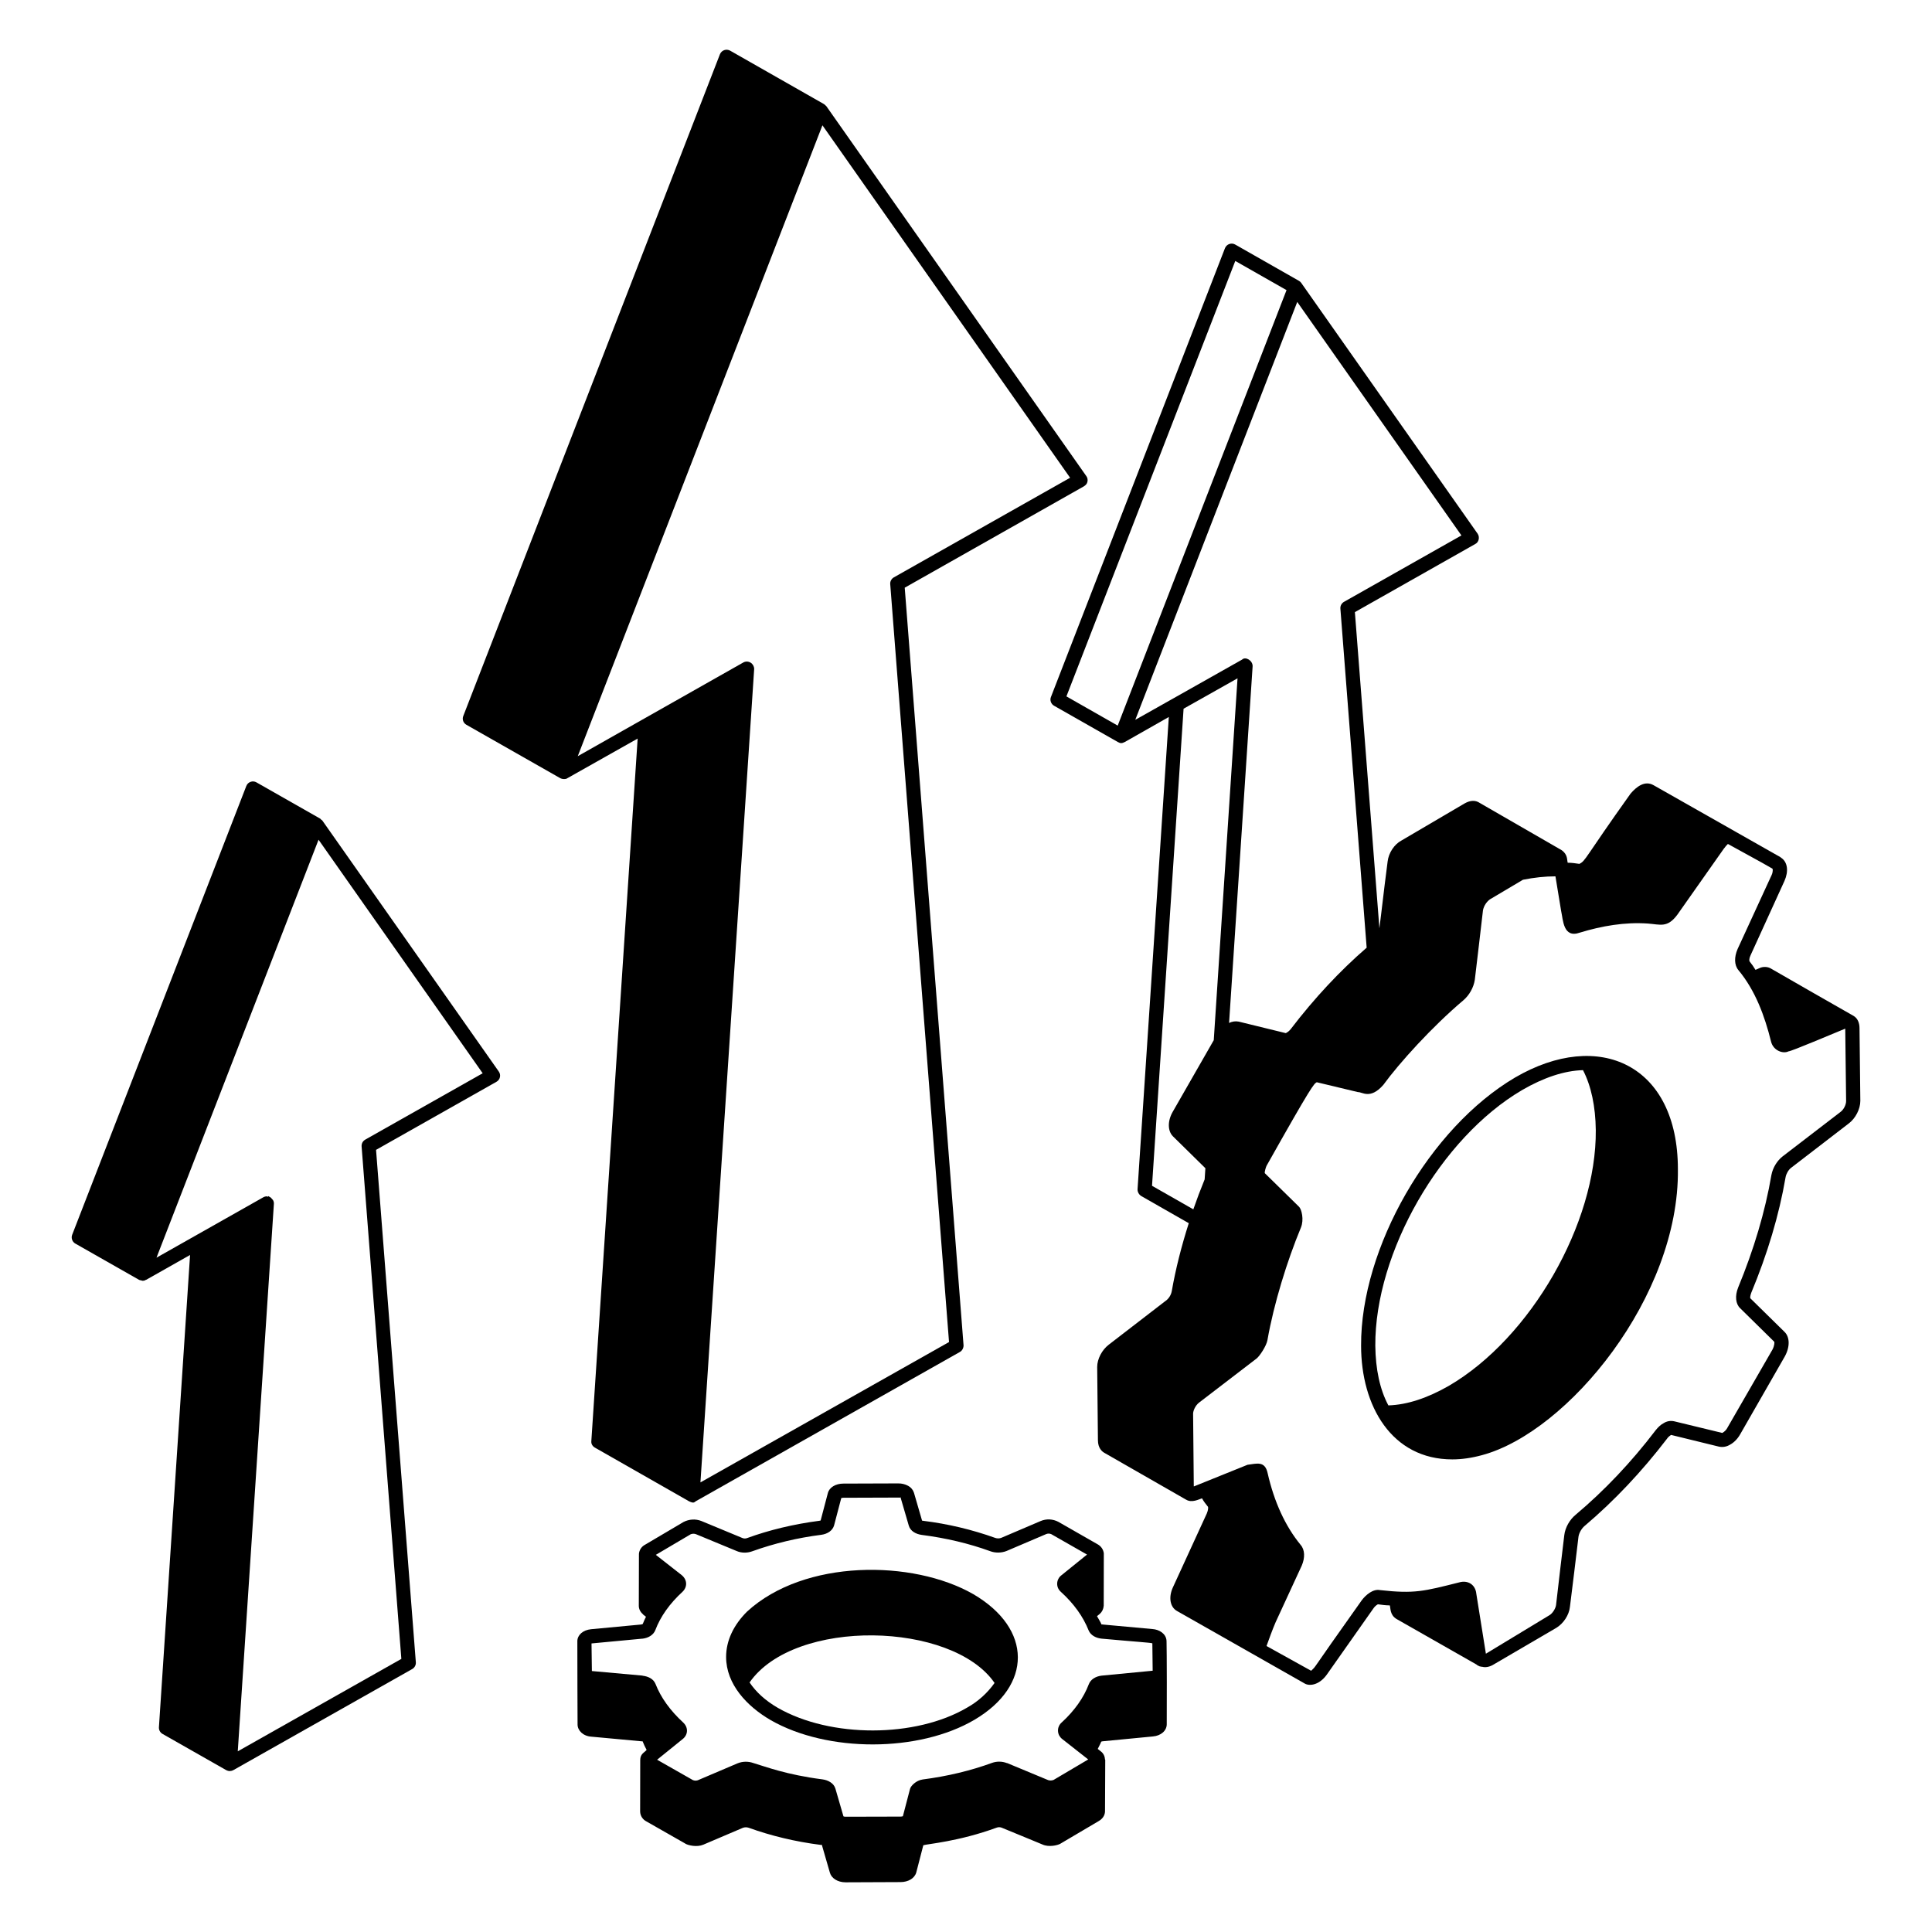 <svg width="32" height="32" viewBox="0 0 42 42" fill="none" xmlns="http://www.w3.org/2000/svg">
<path d="M7.011 17.843C7.003 17.83 6.988 17.824 6.977 17.814C6.97 17.809 6.969 17.801 6.962 17.797L5.575 17.008C5.556 16.997 5.534 16.99 5.512 16.988C5.49 16.986 5.468 16.989 5.447 16.997C5.426 17.004 5.407 17.016 5.391 17.031C5.375 17.047 5.363 17.066 5.355 17.086L1.569 26.843C1.556 26.878 1.555 26.916 1.568 26.951C1.58 26.986 1.605 27.016 1.637 27.034L3.024 27.823C3.037 27.83 3.053 27.831 3.067 27.834C3.076 27.836 3.082 27.839 3.09 27.841C3.094 27.841 3.097 27.843 3.1 27.843C3.118 27.843 3.135 27.84 3.152 27.834C3.156 27.832 3.156 27.828 3.16 27.826C3.166 27.824 3.171 27.826 3.176 27.823L4.132 27.282L3.455 37.548C3.453 37.577 3.459 37.606 3.473 37.632C3.486 37.657 3.507 37.678 3.532 37.693L4.919 38.482C4.943 38.494 4.968 38.501 4.994 38.501L4.995 38.502C4.998 38.502 5 38.5 5.001 38.5C5.025 38.5 5.047 38.494 5.068 38.483L5.069 38.483L5.071 38.482L8.962 36.283C8.987 36.269 9.008 36.247 9.022 36.221C9.036 36.195 9.042 36.166 9.04 36.137L8.175 24.997L10.793 23.517C10.812 23.507 10.828 23.492 10.841 23.475C10.854 23.458 10.864 23.438 10.868 23.417C10.873 23.396 10.873 23.374 10.869 23.353C10.864 23.332 10.856 23.312 10.843 23.294L7.011 17.843H7.011ZM7.939 24.776C7.913 24.79 7.892 24.812 7.878 24.838C7.865 24.864 7.859 24.893 7.861 24.923L8.725 36.063L5.169 38.072L5.954 26.172C5.956 26.144 5.95 26.116 5.936 26.091C5.932 26.081 5.922 26.075 5.915 26.067C5.904 26.055 5.896 26.04 5.882 26.032C5.881 26.031 5.88 26.032 5.88 26.03C5.878 26.03 5.878 26.028 5.877 26.028L5.832 26.002C5.832 26.007 5.828 26.011 5.828 26.016C5.819 26.014 5.809 26.008 5.8 26.008C5.773 26.008 5.747 26.015 5.724 26.028L3.402 27.341L6.925 18.255L10.493 23.332L7.939 24.775L7.939 24.776ZM13.862 16.056L12.855 31.33C12.849 31.386 12.88 31.442 12.936 31.472L14.974 32.634C15.097 32.695 15.092 32.65 15.141 32.627L20.866 29.391C20.916 29.366 20.947 29.304 20.947 29.249L19.668 12.776L23.565 10.571C23.602 10.546 23.633 10.516 23.64 10.472C23.645 10.451 23.645 10.429 23.641 10.408C23.637 10.386 23.628 10.366 23.615 10.349L17.963 2.307C17.948 2.293 17.932 2.279 17.916 2.265L15.872 1.101C15.853 1.09 15.831 1.084 15.809 1.082C15.787 1.08 15.765 1.082 15.744 1.09C15.723 1.097 15.704 1.109 15.688 1.124C15.672 1.14 15.659 1.159 15.651 1.179L10.071 15.566C10.057 15.6 10.057 15.639 10.069 15.674C10.082 15.709 10.107 15.738 10.139 15.756L12.183 16.919C12.224 16.938 12.269 16.941 12.312 16.93L13.862 16.056ZM19.427 12.554C19.378 12.585 19.347 12.64 19.353 12.702L20.631 29.175L15.227 32.226L16.395 14.543C16.395 14.515 16.387 14.488 16.374 14.464C16.36 14.44 16.341 14.419 16.317 14.405C16.294 14.391 16.267 14.383 16.239 14.382C16.212 14.381 16.184 14.388 16.16 14.401L12.56 16.439L17.879 2.724L23.263 10.386L19.427 12.554Z" fill="black"/>
<path d="M40.424 22.35C40.424 22.232 40.38 22.134 40.294 22.084C39.7 21.746 39.107 21.406 38.515 21.065C38.476 21.039 38.431 21.024 38.385 21.021C38.338 21.018 38.292 21.026 38.25 21.046L38.163 21.084C38.126 21.022 38.083 20.96 38.033 20.898C38.027 20.886 38.021 20.836 38.058 20.762L38.793 19.15C38.886 18.94 38.861 18.743 38.725 18.65C38.719 18.644 38.707 18.638 38.7 18.631L35.946 17.069C35.756 16.961 35.575 17.103 35.446 17.254C34.429 18.68 34.476 18.709 34.334 18.78C34.247 18.767 34.167 18.755 34.081 18.755C34.061 18.693 34.087 18.579 33.947 18.481L32.168 17.455C32.075 17.392 31.965 17.395 31.839 17.466L30.465 18.273C30.31 18.355 30.187 18.543 30.166 18.727C30.129 19.001 30.074 19.462 30.029 19.838L29.987 20.18L29.454 13.307L32.073 11.825C32.145 11.789 32.175 11.682 32.123 11.603L28.287 6.149C28.274 6.131 28.258 6.116 28.238 6.105L26.852 5.316C26.832 5.305 26.811 5.298 26.789 5.296C26.766 5.295 26.744 5.297 26.723 5.305C26.702 5.312 26.683 5.324 26.667 5.34C26.651 5.355 26.639 5.374 26.63 5.395L22.847 15.151C22.833 15.186 22.832 15.224 22.845 15.259C22.857 15.294 22.882 15.324 22.914 15.342L24.301 16.131C24.362 16.165 24.39 16.16 24.451 16.131L25.409 15.587L24.729 25.858C24.729 25.914 24.76 25.97 24.81 26.001L25.843 26.591C25.685 27.086 25.559 27.579 25.474 28.064C25.46 28.144 25.418 28.216 25.355 28.269C25.354 28.269 25.353 28.269 25.352 28.27L24.104 29.232C23.956 29.345 23.852 29.543 23.852 29.717L23.868 31.308C23.868 31.481 23.958 31.556 24.009 31.584L25.784 32.601C25.914 32.679 26.068 32.59 26.131 32.572C26.162 32.633 26.211 32.695 26.261 32.757C26.267 32.769 26.267 32.825 26.236 32.899L25.496 34.512C25.399 34.727 25.437 34.937 25.586 35.021L28.354 36.593C28.459 36.662 28.675 36.638 28.842 36.407L29.855 34.968C29.88 34.931 29.911 34.9 29.954 34.876C30.041 34.888 30.127 34.9 30.213 34.9C30.232 34.962 30.213 35.11 30.362 35.197L32.097 36.185C32.116 36.203 32.134 36.21 32.159 36.222C32.165 36.228 32.178 36.228 32.184 36.228C32.196 36.234 32.208 36.234 32.215 36.234H32.221C32.289 36.253 32.369 36.24 32.449 36.197L33.833 35.388C33.987 35.295 34.111 35.11 34.129 34.931C34.179 34.542 34.271 33.776 34.315 33.406C34.327 33.325 34.383 33.226 34.45 33.171C35.093 32.627 35.692 31.991 36.236 31.281C36.26 31.244 36.291 31.219 36.328 31.194L37.366 31.448C37.446 31.466 37.532 31.454 37.613 31.404C37.693 31.361 37.773 31.281 37.829 31.182L38.799 29.49C38.916 29.28 38.91 29.064 38.792 28.952L38.051 28.224C38.045 28.217 38.045 28.174 38.07 28.106C38.422 27.26 38.675 26.42 38.817 25.592C38.83 25.518 38.879 25.432 38.935 25.389L40.188 24.425C40.337 24.314 40.442 24.11 40.442 23.931L40.424 22.35ZM26.854 5.673L27.968 6.307L24.298 15.774L23.183 15.139L26.854 5.673ZM24.68 15.648L28.201 6.564L31.77 11.64L29.213 13.086C29.164 13.117 29.133 13.172 29.139 13.234L29.71 20.602C29.131 21.103 28.574 21.698 28.056 22.376C28.028 22.41 27.994 22.438 27.955 22.458C27.953 22.458 27.952 22.46 27.95 22.459L26.929 22.209C26.858 22.195 26.784 22.206 26.719 22.238L27.231 14.481C27.231 14.355 27.073 14.267 27.002 14.339C25.22 15.345 24.637 15.673 24.68 15.648ZM25.044 25.778L25.73 15.407L26.903 14.746L26.386 22.613L25.495 24.168C25.38 24.366 25.382 24.585 25.498 24.702L26.204 25.396L26.188 25.639C26.099 25.856 26.017 26.073 25.942 26.29L25.044 25.778ZM40.004 24.178L38.75 25.141C38.633 25.234 38.54 25.382 38.509 25.543C38.373 26.34 38.126 27.167 37.786 27.989C37.712 28.174 37.731 28.347 37.83 28.44L38.571 29.169C38.577 29.181 38.577 29.249 38.534 29.335L37.558 31.028C37.533 31.08 37.492 31.123 37.441 31.151L36.397 30.898C36.357 30.889 36.315 30.888 36.275 30.895C36.234 30.903 36.196 30.918 36.162 30.941C36.1 30.972 36.045 31.028 35.995 31.089C35.464 31.787 34.877 32.405 34.253 32.93C34.124 33.035 34.025 33.208 34.006 33.375C33.963 33.739 33.87 34.505 33.827 34.894C33.815 34.974 33.747 35.079 33.679 35.116L32.302 35.95L32.092 34.635V34.629C32.065 34.446 31.91 34.346 31.721 34.4C30.952 34.593 30.751 34.651 29.998 34.567C29.85 34.538 29.692 34.67 29.603 34.789C28.406 36.471 28.645 36.179 28.503 36.321L27.533 35.783C27.58 35.653 27.664 35.419 27.732 35.263L28.299 34.035C28.373 33.863 28.367 33.69 28.275 33.585C27.941 33.177 27.7 32.652 27.558 32.028C27.499 31.75 27.319 31.819 27.12 31.843L25.958 32.312H25.952L25.937 30.734C25.937 30.664 25.989 30.551 26.067 30.491L27.317 29.533C27.383 29.482 27.53 29.261 27.553 29.134C27.692 28.341 27.981 27.408 28.281 26.686C28.352 26.512 28.295 26.289 28.241 26.235L27.496 25.504C27.486 25.48 27.521 25.366 27.535 25.341C28.521 23.589 28.561 23.563 28.625 23.527L29.523 23.742C29.609 23.734 29.788 23.91 30.072 23.585C30.417 23.111 31.129 22.323 31.814 21.744C31.943 21.633 32.036 21.466 32.061 21.3C32.104 20.937 32.195 20.176 32.239 19.786C32.259 19.693 32.312 19.61 32.388 19.552L33.108 19.125C33.354 19.076 33.588 19.051 33.814 19.051L33.938 19.805C33.982 19.996 33.98 20.405 34.346 20.274C34.821 20.129 35.323 20.042 35.822 20.077C36.094 20.096 36.245 20.179 36.464 19.885L37.477 18.446L37.483 18.44C37.508 18.403 37.532 18.378 37.563 18.347L38.305 18.755L38.533 18.885C38.539 18.897 38.545 18.953 38.515 19.02L37.773 20.633C37.699 20.805 37.699 20.979 37.792 21.09C38.161 21.534 38.363 22.087 38.502 22.646C38.55 22.839 38.762 22.915 38.879 22.856C38.943 22.856 39.859 22.465 40.114 22.362L40.133 23.937C40.133 24.017 40.078 24.128 40.004 24.178Z" fill="black"/>
<path d="M32.937 23.424C31.078 24.518 29.577 27.13 29.589 29.255C29.589 30.564 30.253 31.726 31.572 31.726C31.776 31.726 31.992 31.695 32.22 31.633C34.086 31.129 36.509 28.184 36.476 25.419C36.476 23.14 34.759 22.362 32.937 23.424ZM33.091 23.696C33.561 23.424 34.005 23.276 34.413 23.264C34.592 23.61 34.685 24.054 34.691 24.567C34.709 26.593 33.276 29.088 31.498 30.126C31.034 30.392 30.59 30.54 30.182 30.552C29.997 30.206 29.904 29.768 29.898 29.255C29.886 27.229 31.319 24.734 33.091 23.696ZM25.359 35.667C25.35 35.517 25.204 35.424 25.052 35.414L23.978 35.316C23.96 35.314 23.946 35.309 23.948 35.319C23.923 35.255 23.88 35.196 23.848 35.134L23.907 35.086C23.957 35.043 23.988 34.981 23.994 34.907L23.996 33.773V33.768C23.991 33.727 23.976 33.688 23.953 33.654C23.93 33.62 23.898 33.592 23.862 33.572L23.009 33.084C22.95 33.053 22.885 33.035 22.818 33.031C22.751 33.028 22.684 33.04 22.623 33.066L21.763 33.433C21.722 33.447 21.677 33.447 21.636 33.433C21.131 33.252 20.608 33.128 20.076 33.062C20.059 33.059 20.048 33.055 20.046 33.061L19.869 32.452C19.848 32.387 19.803 32.333 19.743 32.301C19.677 32.265 19.602 32.247 19.527 32.248L18.335 32.252C18.162 32.252 18.025 32.338 17.996 32.462L17.84 33.054C17.832 33.057 17.824 33.059 17.816 33.06C17.255 33.133 16.725 33.26 16.243 33.436C16.209 33.449 16.172 33.449 16.139 33.435L15.249 33.066C15.186 33.041 15.119 33.03 15.052 33.034C14.984 33.038 14.919 33.056 14.859 33.087L14.021 33.582C13.984 33.601 13.954 33.629 13.931 33.663C13.908 33.698 13.894 33.737 13.89 33.778L13.887 34.908C13.887 34.979 13.92 35.044 13.979 35.093C13.98 35.094 13.98 35.097 13.981 35.099L14.043 35.147C14.018 35.199 13.992 35.252 13.973 35.304C13.96 35.31 13.946 35.315 13.931 35.316L12.848 35.418C12.672 35.436 12.553 35.543 12.551 35.676C12.549 35.853 12.556 37.554 12.556 37.491C12.556 37.615 12.671 37.743 12.86 37.754L13.932 37.853C13.95 37.853 13.963 37.859 13.969 37.853C13.994 37.918 14.024 37.98 14.057 38.042C14.002 38.105 13.918 38.127 13.918 38.265L13.916 39.381C13.917 39.426 13.93 39.469 13.954 39.507C13.978 39.544 14.011 39.575 14.05 39.595L14.898 40.078C14.9 40.079 14.901 40.081 14.902 40.082C14.964 40.116 15.149 40.161 15.289 40.102L16.15 39.735C16.189 39.721 16.232 39.72 16.272 39.733H16.274L16.276 39.734C16.764 39.91 17.289 40.036 17.838 40.106C17.854 40.108 17.867 40.112 17.863 40.095L18.041 40.71C18.072 40.826 18.204 40.92 18.384 40.92L19.576 40.915C19.746 40.915 19.884 40.832 19.919 40.705L20.072 40.114C20.162 40.085 20.842 40.034 21.668 39.731C21.701 39.719 21.736 39.719 21.77 39.73C21.89 39.778 22.728 40.125 22.665 40.099C22.802 40.16 22.99 40.116 23.052 40.081L23.054 40.079L23.891 39.585C24.005 39.516 24.022 39.422 24.022 39.373L24.027 38.258C24.027 38.252 24.021 38.249 24.02 38.244C24.019 38.21 24.01 38.177 23.994 38.147C23.978 38.117 23.956 38.091 23.928 38.071L23.864 38.02C23.888 37.968 23.919 37.917 23.938 37.866C23.944 37.859 23.957 37.853 23.982 37.853L25.062 37.749C25.24 37.734 25.364 37.623 25.364 37.483C25.37 35.995 25.358 35.606 25.359 35.667V35.667ZM13.964 35.624C14.102 35.608 14.207 35.538 14.246 35.438C14.358 35.142 14.557 34.861 14.838 34.603C14.942 34.503 14.947 34.348 14.82 34.242L14.257 33.801L15.016 33.353C15.053 33.339 15.093 33.338 15.13 33.352L16.017 33.719C16.116 33.762 16.241 33.764 16.349 33.725C16.836 33.55 17.342 33.43 17.856 33.365C17.996 33.346 18.101 33.269 18.132 33.162L18.288 32.568C18.303 32.562 18.32 32.56 18.336 32.56L19.527 32.556C19.555 32.556 19.579 32.564 19.574 32.541L19.756 33.165C19.791 33.286 19.91 33.349 20.034 33.367C20.565 33.435 21.069 33.555 21.528 33.722C21.639 33.764 21.775 33.76 21.882 33.717L22.747 33.348C22.782 33.335 22.821 33.336 22.855 33.352L23.631 33.795L23.073 34.246C23.046 34.267 23.023 34.293 23.008 34.324C22.992 34.355 22.983 34.388 22.982 34.422C22.981 34.457 22.987 34.491 23.001 34.523C23.015 34.554 23.036 34.582 23.062 34.605C23.346 34.863 23.547 35.144 23.666 35.444C23.712 35.554 23.832 35.612 23.951 35.623C24.768 35.697 24.986 35.707 25.051 35.724L25.058 36.32L23.956 36.426H23.953C23.815 36.442 23.709 36.511 23.67 36.613C23.558 36.907 23.36 37.188 23.08 37.445C23.053 37.468 23.033 37.496 23.019 37.528C23.005 37.559 22.998 37.594 23 37.629C23.001 37.663 23.01 37.697 23.026 37.728C23.043 37.758 23.065 37.785 23.093 37.806L23.657 38.249L22.904 38.694C22.866 38.709 22.825 38.71 22.786 38.698L21.893 38.327H21.886C21.783 38.288 21.67 38.287 21.567 38.323C21.105 38.492 20.599 38.614 20.059 38.684C19.916 38.704 19.8 38.822 19.783 38.89L19.628 39.483C19.612 39.488 19.596 39.491 19.579 39.491L18.386 39.494C18.369 39.495 18.352 39.492 18.336 39.486L18.161 38.883C18.161 38.882 18.16 38.882 18.16 38.881C18.126 38.764 18.001 38.698 17.88 38.682C17.092 38.581 16.639 38.404 16.375 38.326C16.264 38.287 16.142 38.289 16.032 38.334L15.17 38.701C15.135 38.713 15.096 38.712 15.062 38.697L15.06 38.696L14.285 38.255L14.843 37.804C14.959 37.71 14.967 37.554 14.852 37.446C14.569 37.186 14.367 36.905 14.25 36.607C14.205 36.496 14.091 36.443 13.971 36.429C13.968 36.429 13.968 36.426 13.966 36.426L12.867 36.327L12.859 35.727L13.964 35.623L13.964 35.624Z" fill="black"/>
<path d="M16.756 37.395C17.989 38.101 19.977 38.098 21.185 37.386C22.441 36.646 22.451 35.41 21.156 34.654C19.841 33.903 17.487 33.891 16.242 35.033C15.944 35.328 15.785 35.67 15.785 36.02C15.785 36.613 16.238 37.095 16.756 37.395ZM21.028 37.12C19.905 37.782 18.057 37.785 16.909 37.127C16.63 36.965 16.433 36.779 16.295 36.575C17.274 35.168 20.703 35.25 21.621 36.586C21.465 36.806 21.263 36.988 21.028 37.12Z" fill="black"/>
</svg>
